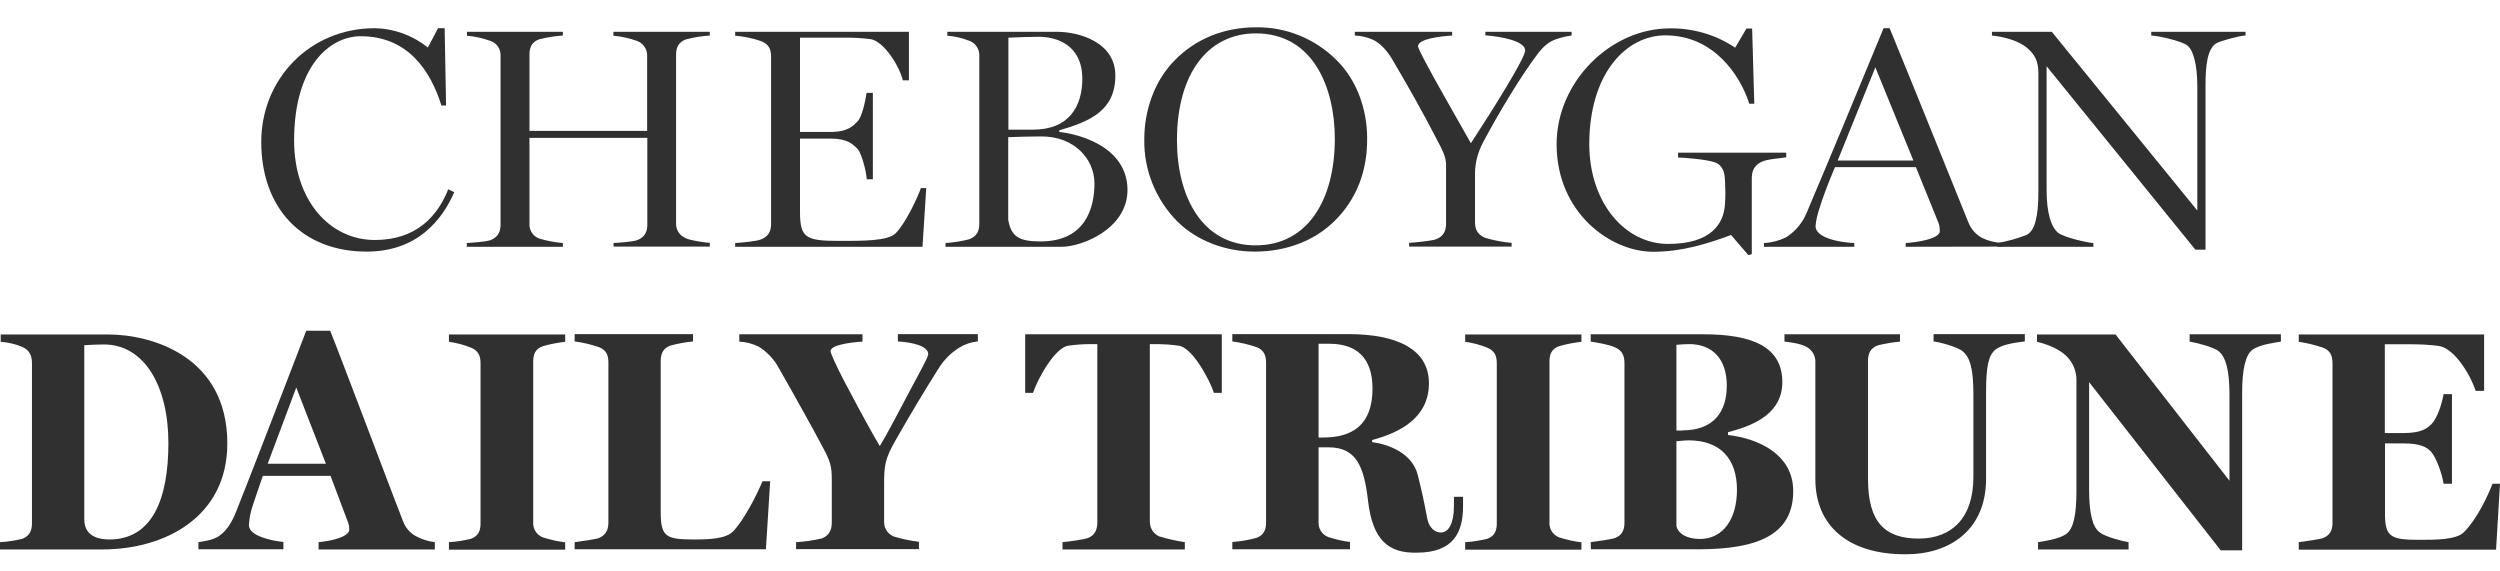 <?xml version="1.0" encoding="utf-8"?>
<!-- Generator: Adobe Illustrator 21.0.1, SVG Export Plug-In . SVG Version: 6.00 Build 0)  -->
<svg version="1.1" id="Layer_1" xmlns="http://www.w3.org/2000/svg" xmlns:xlink="http://www.w3.org/1999/xlink" x="0px" y="0px"
	 viewBox="0 0 140 32" style="enable-background:new 0 0 140 32;" xml:space="preserve">
<style type="text/css">
	.Drop_x0020_Shadow{fill:none;}
	.Round_x0020_Corners_x0020_2_x0020_pt{fill:#FFFFFF;stroke:#231F20;stroke-miterlimit:10;}
	.Live_x0020_Reflect_x0020_X{fill:none;}
	.Bevel_x0020_Soft{fill:url(#SVGID_1_);}
	.Dusk{fill:#FFFFFF;}
	.Foliage_GS{fill:#FFDD00;}
	.Pompadour_GS{fill-rule:evenodd;clip-rule:evenodd;fill:#44ADE2;}
	.st0{fill:#303030;}
	.st1{fill:#D44D49;}
</style>
<linearGradient id="SVGID_1_" gradientUnits="userSpaceOnUse" x1="-296" y1="0" x2="-295.293" y2="0.707">
	<stop  offset="0" style="stop-color:#DEDFE3"/>
	<stop  offset="0.178" style="stop-color:#DADBDF"/>
	<stop  offset="0.361" style="stop-color:#CECFD3"/>
	<stop  offset="0.546" style="stop-color:#B9BCBF"/>
	<stop  offset="0.732" style="stop-color:#9CA0A2"/>
	<stop  offset="0.918" style="stop-color:#787D7E"/>
	<stop  offset="1" style="stop-color:#656B6C"/>
</linearGradient>
<g>
	<path class="st0" d="M20.53,14.09c-3.63,0-5.9-2.45-5.9-6.14c0-3.55,2.74-6.37,6.35-6.37c1.09,0.02,2.13,0.4,2.98,1.08l0.57-1.08
		h0.37l0.08,4.33h-0.26c-0.61-1.95-1.88-3.88-4.52-3.88c-1.74,0-3.73,1.68-3.73,5.84c0,3.37,2.01,5.57,4.52,5.57
		c2.31,0,3.51-1.32,4.11-2.84l0.34,0.16C24.75,12.34,23.35,14.09,20.53,14.09z"/>
	<path class="st0" d="M34.36,13.82v-0.21c0.32-0.02,1.07-0.07,1.32-0.16c0.43-0.16,0.57-0.48,0.57-0.86V7.72h-6.6v4.78
		c-0.03,0.38,0.19,0.73,0.55,0.86c0.43,0.13,0.87,0.21,1.32,0.25v0.21h-5.38v-0.21c0.32-0.02,1.07-0.07,1.32-0.16
		c0.43-0.16,0.57-0.48,0.57-0.86V3.15c0.03-0.38-0.2-0.74-0.57-0.86C27.04,2.14,26.6,2.04,26.15,2V1.78h5.37v0.21
		c-0.45,0.03-0.89,0.1-1.32,0.21c-0.44,0.15-0.55,0.48-0.55,0.86v4.27h6.59V3.15c0.02-0.38-0.21-0.73-0.57-0.86
		C35.24,2.14,34.8,2.04,34.35,2V1.78h5.4v0.21c-0.45,0.03-0.89,0.1-1.32,0.21c-0.44,0.15-0.57,0.48-0.57,0.86v9.43
		c-0.02,0.38,0.21,0.73,0.57,0.86c0.22,0.11,0.99,0.23,1.32,0.25v0.21H34.36z"/>
	<path class="st0" d="M51.66,13.82H41.17v-0.21c0.32-0.02,1.16-0.09,1.44-0.2c0.43-0.16,0.57-0.48,0.57-0.86V3.16
		c0-0.39-0.12-0.69-0.57-0.86C42.15,2.14,41.66,2.04,41.17,2V1.78h9.73v2.72h-0.34c-0.18-0.76-1.05-2.2-1.82-2.31
		c-0.5-0.06-1-0.09-1.5-0.08H44.8v5.28h1.7c1.01,0,1.3-0.37,1.52-0.59c0.26-0.26,0.44-1.15,0.51-1.6h0.35v4.84h-0.34
		c-0.04-0.51-0.3-1.47-0.51-1.69c-0.24-0.25-0.55-0.59-1.52-0.59H44.8v4.09c0,1.45,0.3,1.64,2.15,1.64c1.28,0,2.76,0.02,3.2-0.42
		c0.55-0.54,1.24-2.01,1.42-2.54h0.3L51.66,13.82z"/>
	<path class="st0" d="M59.46,13.82h-6.51v-0.21c0.45-0.03,0.89-0.1,1.32-0.21c0.43-0.16,0.57-0.46,0.57-0.85V3.16
		c0.03-0.39-0.2-0.75-0.57-0.88c-0.39-0.15-0.8-0.25-1.22-0.28V1.78h6.12c1.28,0,3.29,0.59,3.29,2.45c0,1.94-1.38,2.56-3.14,3.07
		v0.09c1.07,0.11,3.82,0.81,3.82,3.26C63.13,12.82,60.58,13.82,59.46,13.82z M58.17,2.06c-0.34,0-1.16,0.02-1.7,0.05v5.15h1.38
		c2.03,0,2.76-1.32,2.76-2.86C60.6,2.5,59.16,2.06,58.17,2.06z M58.31,7.64c-0.38,0-1.44,0.02-1.85,0.04v4.62
		c0.16,0.99,0.67,1.22,1.81,1.22c2.51,0,3.02-1.87,3.02-3.25C61.29,8.92,60.17,7.63,58.31,7.64L58.31,7.64z"/>
	<path class="st0" d="M74.73,12.38c-1.08,1.06-2.62,1.71-4.48,1.71c-1.64,0-3.24-0.62-4.3-1.67c-1.22-1.22-1.9-2.89-1.87-4.62
		c0-1.59,0.55-3.24,1.68-4.4c1.22-1.26,2.84-1.87,4.56-1.87c1.69-0.03,3.33,0.64,4.52,1.83c1.11,1.08,1.72,2.72,1.72,4.37
		C76.58,9.57,75.97,11.16,74.73,12.38z M70.33,1.87c-2.71,0-4.42,2.29-4.42,5.98c0,3.18,1.42,5.89,4.4,5.89s4.44-2.64,4.44-5.96
		C74.75,4.88,73.52,1.87,70.33,1.87L70.33,1.87z"/>
	<path class="st0" d="M87.13,2.2c-0.34,0.12-0.69,0.35-1.08,0.9c-0.87,1.15-2.13,3.23-2.98,4.84c-0.3,0.55-0.47,1.17-0.47,1.8v2.7
		c0,0.42,0.15,0.7,0.57,0.88c0.48,0.14,0.98,0.24,1.48,0.28v0.21h-5.74v-0.21c0.32-0.02,1.26-0.11,1.5-0.2
		c0.44-0.16,0.57-0.49,0.57-0.88v-3.3c0-0.46-0.26-0.92-0.47-1.32c-0.89-1.73-1.72-3.17-2.47-4.45c-0.3-0.53-0.65-0.95-1.1-1.2
		C76.62,2.1,76.25,2,75.87,1.99V1.78h5.45v0.21c-0.63,0.04-1.91,0.18-1.91,0.6c0,0.25,1.68,3.17,2.96,5.43
		c1.3-1.99,3.04-4.78,3.04-5.19c0-0.55-1.4-0.79-2.23-0.85V1.78h4.83v0.21C87.71,2.03,87.42,2.1,87.13,2.2z"/>
	<path class="st0" d="M98.65,9.06C98.21,9.27,98.1,9.61,98.1,10v4.23l-0.19,0.06l-0.97-1.13c-1.32,0.49-2.76,0.94-4.36,0.94
		c-2.41,0-5.41-2.2-5.41-6.02c0-3.52,3.04-6.49,6.33-6.49c1.3-0.02,2.58,0.35,3.67,1.08l0.63-1.07h0.32l0.12,4.21h-0.28
		c-0.51-1.6-1.99-3.83-4.7-3.83c-2.19,0-4.26,2.13-4.26,6.1c0,3.21,1.95,5.58,4.42,5.58c2.37,0,3.12-1.11,3.18-2.24
		c0.02-0.21,0.02-0.49,0.02-0.67c0-0.12-0.02-0.46-0.02-0.64C96.58,9.65,96.48,9.24,96,9.08c-0.49-0.16-1.68-0.25-2.03-0.26V8.55
		h6.06v0.26C99.7,8.87,98.99,8.9,98.65,9.06z"/>
	<path class="st0" d="M106.72,13.82v-0.21c0.63-0.04,1.91-0.23,1.91-0.67c0-0.14-0.02-0.29-0.06-0.42l-1.28-3.16h-4.53
		c-0.43,1-0.69,1.73-0.87,2.31c-0.11,0.32-0.19,0.65-0.22,0.99c0,0.67,1.36,0.92,2.17,0.95v0.21h-5.06v-0.21
		c0.43-0.02,0.85-0.13,1.24-0.32c0.52-0.33,0.93-0.82,1.16-1.39c1.28-3.02,2.92-6.97,4.3-10.32h0.34c1.87,4.55,3.73,9.22,4.4,10.85
		c0.14,0.37,0.4,0.68,0.75,0.88c0.36,0.18,0.75,0.28,1.16,0.29v0.21L106.72,13.82z M105.02,3.77l-2.11,5.22h4.24L105.02,3.77z"/>
	<path class="st0" d="M124.14,2.41c-0.53,0.29-0.63,1.25-0.63,2.35v9.22h-0.57l-8.33-10.27v6.91c0,1.34,0.26,2.1,0.65,2.42
		c0.32,0.25,1.61,0.55,1.97,0.57v0.21h-5.37v-0.21c0.56-0.1,1.11-0.25,1.64-0.46c0.43-0.23,0.65-0.93,0.65-2.43V4.11
		c0-0.69-0.2-1.04-0.59-1.39c-0.53-0.48-1.44-0.67-2.01-0.73V1.78h3.35l8.15,10.01V4.86c0-1.23-0.22-2.13-0.63-2.36
		c-0.34-0.21-1.5-0.49-1.95-0.51V1.78h5.28v0.21C125.43,1.99,124.36,2.29,124.14,2.41z"/>
	<path class="st0" d="M0,30.36c0.42-0.02,0.85-0.09,1.26-0.19c0.41-0.16,0.53-0.48,0.53-0.86v-8.98c0-0.39-0.12-0.71-0.53-0.9
		c-0.39-0.16-0.8-0.26-1.22-0.29v-0.41h6c2.53,0,6.69,1.27,6.69,6.1c0,4.11-3.47,5.94-7.02,5.94H0V30.36z M9.43,24.81
		c0-3.21-1.36-5.52-3.61-5.52c-0.32,0-0.77,0.02-1.1,0.04v9.75c0,0.76,0.51,1.13,1.42,1.13C8.51,30.2,9.43,27.98,9.43,24.81z"/>
	<path class="st0" d="M11.11,30.36c0.3-0.04,0.81-0.12,1.12-0.32c0.44-0.28,0.75-0.78,0.99-1.38c0.55-1.36,3.35-8.61,3.93-10.14
		h1.34c0.83,2.08,3.77,9.91,4.08,10.67c0.13,0.35,0.38,0.65,0.71,0.83c0.33,0.18,0.7,0.3,1.07,0.34v0.41h-6.51v-0.41
		c0.61-0.05,1.72-0.27,1.72-0.71c0-0.13-0.02-0.25-0.06-0.37l-0.99-2.63h-3.79c-0.1,0.28-0.51,1.47-0.57,1.67
		c-0.12,0.35-0.19,0.72-0.21,1.09c0,0.62,1.32,0.88,1.93,0.94v0.41h-4.76V30.36z M18.25,25.97l-1.66-4.27l-1.6,4.27H18.25z"/>
	<path class="st0" d="M25.14,30.36c0.42-0.02,0.83-0.09,1.24-0.19c0.43-0.16,0.53-0.48,0.53-0.86v-8.98c0-0.39-0.12-0.69-0.53-0.86
		c-0.4-0.16-0.81-0.27-1.24-0.33v-0.41h6.51v0.41c-0.43,0.05-0.85,0.13-1.26,0.25c-0.43,0.15-0.53,0.48-0.53,0.86v8.98
		c-0.03,0.37,0.18,0.72,0.53,0.86c0.41,0.13,0.83,0.23,1.26,0.28v0.41h-6.51V30.36z"/>
	<path class="st0" d="M32.18,30.36c0.3-0.04,1.13-0.15,1.36-0.23c0.41-0.18,0.53-0.49,0.53-0.88V20.3c0-0.39-0.1-0.69-0.53-0.86
		c-0.44-0.15-0.9-0.26-1.36-0.32v-0.41h6.63v0.41c-0.42,0.04-0.85,0.12-1.26,0.23c-0.43,0.15-0.55,0.48-0.55,0.86v8.48
		c0,1.38,0.31,1.52,1.87,1.52c0.89,0,1.76-0.04,2.17-0.44c0.59-0.6,1.3-1.96,1.66-2.82h0.43l-0.24,3.81H32.18V30.36z"/>
	<path class="st0" d="M44.59,30.36c0.49-0.03,0.97-0.1,1.44-0.21c0.41-0.16,0.55-0.49,0.55-0.88v-2.4c0-0.78-0.08-1.04-0.55-1.91
		c-0.41-0.78-1.44-2.64-2.41-4.34c-0.26-0.49-0.65-0.9-1.12-1.2c-0.34-0.17-0.71-0.27-1.1-0.29v-0.41h6.9v0.41
		c-0.63,0.04-1.79,0.18-1.79,0.53c0,0.12,0.32,0.83,0.77,1.69c0.2,0.37,1.32,2.52,1.99,3.63c0.32-0.51,1.12-2.03,1.8-3.32
		c0.37-0.69,0.91-1.66,0.91-1.82c0-0.48-0.91-0.67-1.7-0.72v-0.41h4.48v0.41c-0.36,0.03-0.71,0.15-1.01,0.33
		c-0.5,0.3-0.92,0.73-1.22,1.23c-0.91,1.45-1.4,2.27-2.37,3.96c-0.63,1.09-0.65,1.47-0.65,2.56v1.96c-0.03,0.38,0.18,0.73,0.53,0.88
		c0.46,0.14,0.94,0.24,1.42,0.3v0.41h-6.88V30.36z"/>
	<path class="st0" d="M59.5,30.36c0.3-0.02,1.2-0.15,1.42-0.23c0.41-0.16,0.53-0.49,0.53-0.88v-9.98h-0.37
		c-0.42,0-0.84,0.03-1.26,0.09c-0.75,0.11-1.72,1.87-1.97,2.64h-0.44v-3.28h11.01V22h-0.44c-0.26-0.78-1.22-2.54-1.97-2.64
		c-0.42-0.06-0.85-0.09-1.28-0.09h-0.34v9.89c0,0.39,0.15,0.7,0.53,0.88c0.47,0.14,0.95,0.25,1.43,0.32v0.41H59.5V30.36z"/>
	<path class="st0" d="M76.61,28.05c-0.22-1.92-0.65-3-2.21-3h-0.56v4.16c-0.03,0.37,0.18,0.72,0.53,0.86
		c0.4,0.13,0.82,0.23,1.23,0.28v0.41h-6.59v-0.41c0.46-0.03,0.91-0.11,1.36-0.23c0.41-0.16,0.53-0.46,0.53-0.86v-8.94
		c0-0.39-0.1-0.71-0.53-0.88c-0.44-0.15-0.9-0.26-1.36-0.32v-0.41h6.49c2.74,0,4.52,0.85,4.52,2.75c0,1.9-1.56,2.75-3.18,3.18v0.12
		c0.87,0.11,2.23,0.59,2.55,1.82c0.24,0.95,0.37,1.57,0.53,2.43c0.1,0.55,0.44,0.81,0.77,0.81c0.43,0,0.73-0.51,0.73-1.47v-0.53
		h0.51v0.54c0,1.45-0.53,2.59-2.6,2.59C77.77,30.98,76.87,30.27,76.61,28.05z M74.12,24.5c1.54,0,2.74-0.65,2.74-2.73
		c0-1.78-0.93-2.52-2.43-2.52h-0.59v5.25H74.12z"/>
	<path class="st0" d="M82.05,30.36c0.42-0.02,0.83-0.09,1.24-0.19c0.43-0.16,0.53-0.48,0.53-0.86v-8.98c0-0.39-0.12-0.69-0.53-0.86
		c-0.4-0.16-0.81-0.27-1.24-0.33v-0.41h6.51v0.41c-0.43,0.05-0.85,0.13-1.26,0.25c-0.43,0.15-0.53,0.48-0.53,0.86v8.98
		c-0.03,0.37,0.18,0.72,0.53,0.86c0.41,0.13,0.83,0.23,1.26,0.28v0.41h-6.51V30.36z"/>
	<path class="st0" d="M89.08,30.36c0.3-0.04,1.12-0.15,1.36-0.23c0.41-0.15,0.53-0.48,0.53-0.86v-8.94c0-0.39-0.12-0.71-0.53-0.88
		c-0.31-0.15-1.07-0.28-1.36-0.32v-0.41h6.31c2.78,0,4.42,0.72,4.42,2.68c0,1.67-1.44,2.4-3.04,2.8v0.16
		c1.72,0.2,3.65,1.09,3.65,3.14c0,2.45-1.99,3.26-5.31,3.26h-6.02L89.08,30.36z M94.23,24.1c1.72,0,2.47-1.03,2.47-2.5
		c0-1.53-0.83-2.33-2.11-2.33c-0.2,0-0.49,0.02-0.71,0.04v4.8H94.23z M97.27,27.43c0-1.73-0.93-2.77-2.7-2.77
		c-0.2,0-0.55,0.04-0.69,0.05v4.74c0.08,0.41,0.55,0.73,1.3,0.73C96.45,30.2,97.27,29.11,97.27,27.43z"/>
	<path class="st0" d="M101.66,26.83v-6.54c0.02-0.37-0.19-0.72-0.53-0.88c-0.32-0.18-0.93-0.25-1.2-0.28v-0.41h6.47v0.41
		c-0.42,0.04-0.83,0.11-1.24,0.21c-0.43,0.15-0.55,0.48-0.55,0.86v6.63c0,2.42,0.95,3.33,2.84,3.33c1.85,0,3.06-1.16,3.06-3.44
		v-4.64c0-1.48-0.2-2.06-0.59-2.4c-0.3-0.26-1.34-0.53-1.64-0.56v-0.41h5.11v0.41c-0.28,0.04-1.2,0.12-1.62,0.44
		s-0.55,0.95-0.55,2.42v4.83c0,2.84-1.99,4.23-4.5,4.23C103.46,31.05,101.66,29.41,101.66,26.83z"/>
	<path class="st0" d="M116.99,21.4v6c0,1.39,0.2,2.12,0.59,2.41c0.3,0.25,1.32,0.51,1.62,0.55v0.41h-5.07v-0.41
		c0.26-0.04,1.17-0.16,1.58-0.46c0.41-0.3,0.57-1.07,0.57-2.41v-6.15c0.02-0.52-0.18-1.02-0.55-1.39c-0.37-0.37-0.99-0.65-1.66-0.81
		v-0.41h4.4l6.38,8.19v-4.82c0-1.36-0.2-2.08-0.59-2.42c-0.28-0.25-1.36-0.51-1.64-0.55v-0.41h5.11v0.41
		c-0.28,0.05-1.17,0.15-1.6,0.46c-0.38,0.29-0.57,1.09-0.57,2.4v8.83h-1.2L116.99,21.4z"/>
	<path class="st0" d="M128.73,30.36c0.31-0.04,1.14-0.15,1.36-0.23c0.41-0.16,0.53-0.46,0.53-0.86v-8.92c0-0.39-0.1-0.72-0.53-0.88
		c-0.44-0.15-0.9-0.26-1.36-0.33v-0.41h10.38v3.16h-0.47c-0.26-0.81-1.16-2.4-2.09-2.52c-0.48-0.06-0.96-0.09-1.44-0.09h-1.56v4.97
		h1.06c0.97,0,1.32-0.26,1.54-0.49c0.37-0.37,0.61-1.22,0.69-1.69h0.47v5.02h-0.47c-0.08-0.55-0.41-1.47-0.69-1.78
		c-0.22-0.26-0.61-0.48-1.54-0.48h-1.05v3.9c0,1.29,0.26,1.5,1.87,1.5c0.97,0,2.11,0,2.54-0.42c0.79-0.79,1.38-2.13,1.61-2.72H140
		l-0.22,3.69h-11.05V30.36z"/>
</g>
</svg>
